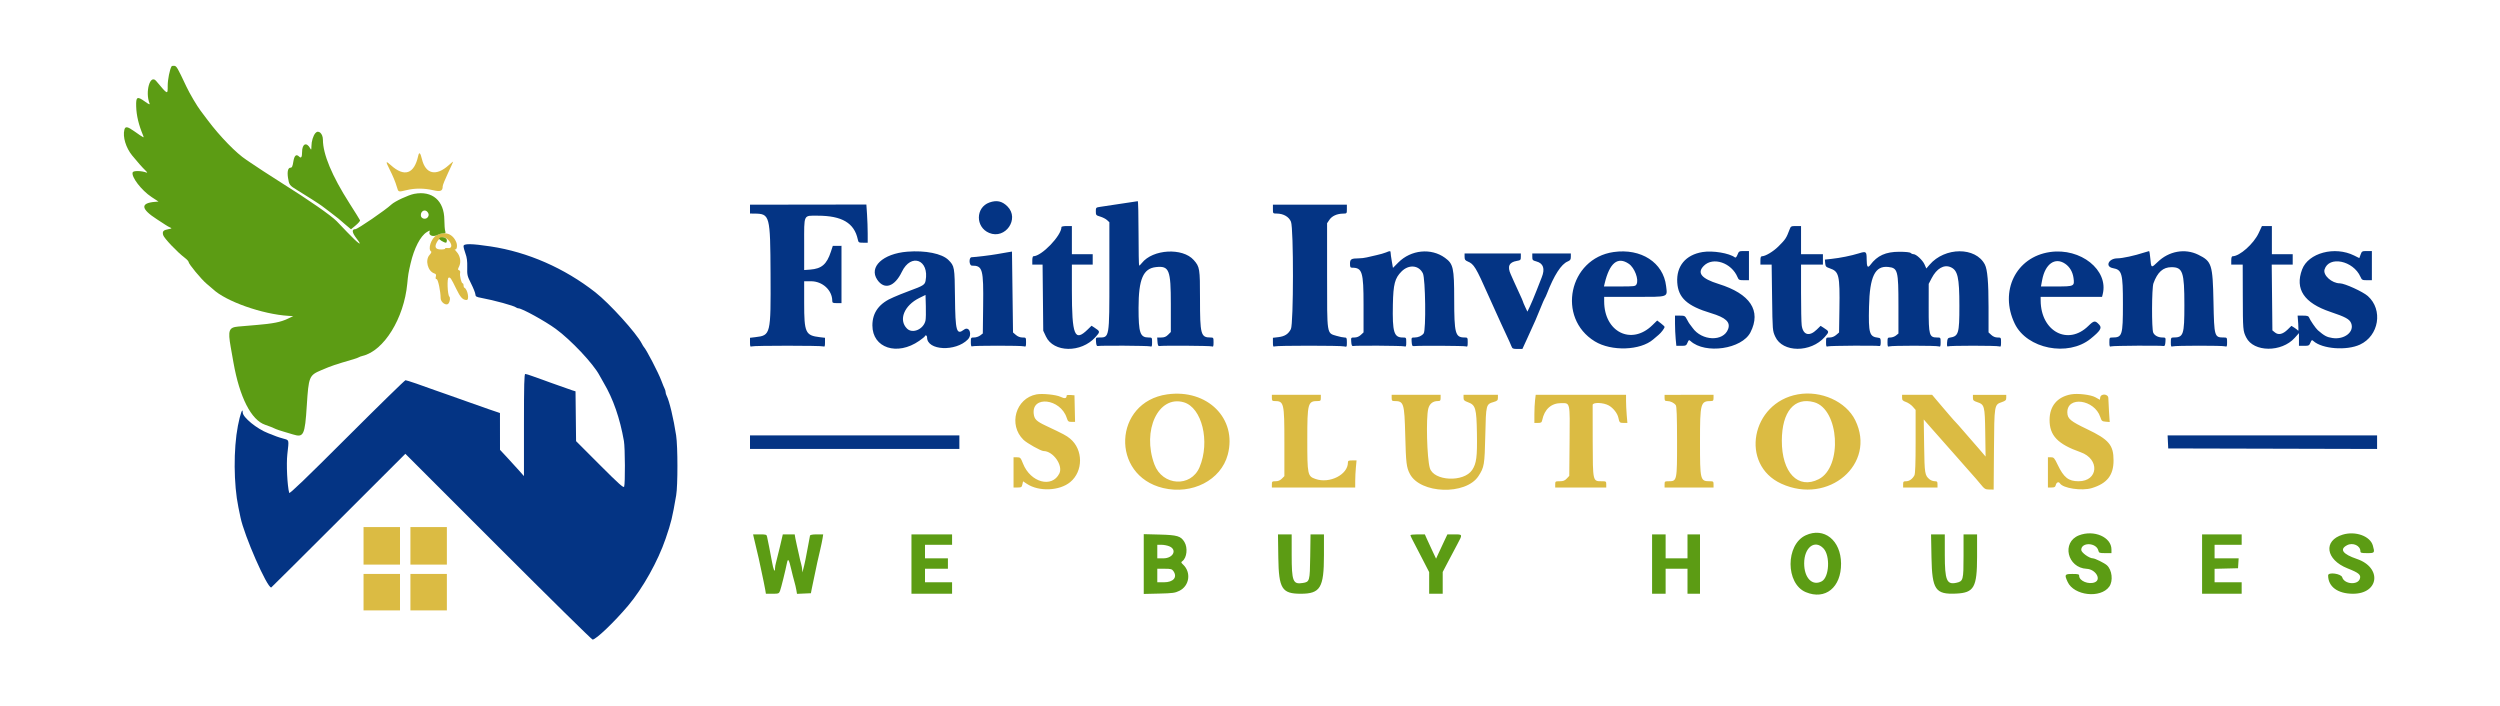 <svg id="svg" version="1.1" xmlns="http://www.w3.org/2000/svg" xmlns:xlink="http://www.w3.org/1999/xlink" width="400" height="112.914" viewBox="0, 0, 400,112.914"><g id="svgg"><path id="path0" d="M158.303 32.400 C 156.076 33.196,156.053 36.343,158.268 37.268 C 160.866 38.354,163.173 35.006,161.193 33.026 C 160.340 32.173,159.469 31.984,158.303 32.400 M181.500 32.272 C 181.271 32.305,180.577 32.409,179.959 32.503 C 178.073 32.790,176.785 32.984,176.042 33.093 C 175.352 33.193,175.333 33.213,175.333 33.822 C 175.333 34.414,175.371 34.458,176.042 34.656 C 176.431 34.771,176.919 35.021,177.125 35.212 L 177.500 35.558 177.500 44.188 C 177.500 54.180,177.531 54.000,175.816 54.000 C 175.329 54.000,175.316 54.021,175.365 54.708 C 175.403 55.223,175.483 55.402,175.658 55.364 C 176.121 55.263,183.662 55.309,183.996 55.416 C 184.301 55.512,184.333 55.449,184.333 54.761 C 184.333 54.012,184.325 54.000,183.787 54.000 C 182.410 54.000,182.168 53.289,182.169 49.250 C 182.171 44.666,182.908 42.949,184.967 42.734 C 187.075 42.513,187.333 43.162,187.333 48.669 L 187.333 53.121 186.894 53.561 C 186.569 53.886,186.285 54.000,185.801 54.000 L 185.148 54.000 185.199 54.708 C 185.235 55.204,185.319 55.402,185.479 55.368 C 185.962 55.266,193.598 55.315,193.875 55.423 C 194.127 55.520,194.167 55.431,194.167 54.768 C 194.167 54.029,194.148 54.000,193.675 54.000 C 192.127 54.000,192.000 53.528,192.000 47.780 C 192.000 42.961,191.958 42.699,191.002 41.611 C 189.228 39.591,184.443 39.863,182.697 42.083 C 182.516 42.312,182.323 42.500,182.268 42.500 C 182.212 42.500,182.167 40.175,182.167 37.333 C 182.167 34.492,182.110 32.177,182.042 32.189 C 181.973 32.202,181.729 32.239,181.500 32.272 M120.000 33.458 L 120.000 34.167 120.708 34.175 C 123.183 34.203,123.242 34.423,123.288 43.833 C 123.335 53.573,123.315 53.654,120.849 53.946 L 120.000 54.046 120.000 54.791 C 120.000 55.430,120.041 55.520,120.290 55.424 C 120.667 55.280,131.335 55.281,131.712 55.425 C 131.958 55.520,132.000 55.428,132.000 54.791 L 132.000 54.046 131.167 53.948 C 128.867 53.675,128.667 53.240,128.667 48.497 L 128.667 45.000 129.758 45.000 C 131.599 45.000,133.146 46.420,133.163 48.125 C 133.166 48.457,133.252 48.500,133.902 48.500 L 134.638 48.500 134.638 43.917 L 134.638 39.333 133.944 39.335 L 133.250 39.336 132.937 40.289 C 132.278 42.293,131.460 42.996,129.625 43.135 L 128.667 43.207 128.667 39.080 C 128.667 34.172,128.506 34.510,130.833 34.511 C 134.708 34.513,136.678 35.674,137.243 38.292 C 137.353 38.803,137.400 38.833,138.097 38.833 L 138.833 38.833 138.832 37.375 C 138.832 36.573,138.784 35.198,138.726 34.320 L 138.620 32.724 129.310 32.737 L 120.000 32.750 120.000 33.458 M203.667 33.458 C 203.667 34.165,203.668 34.167,204.292 34.170 C 205.352 34.177,206.241 34.692,206.557 35.484 C 206.988 36.559,206.974 51.807,206.541 52.655 C 206.136 53.451,205.558 53.822,204.539 53.943 L 203.667 54.046 203.667 54.791 C 203.667 55.432,203.707 55.520,203.958 55.423 C 204.338 55.277,214.469 55.277,215.053 55.424 C 215.490 55.534,215.500 55.518,215.500 54.768 C 215.500 54.076,215.462 54.000,215.114 54.000 C 214.901 54.000,214.335 53.884,213.856 53.741 C 212.262 53.268,212.335 53.727,212.334 44.066 L 212.333 35.716 212.708 35.163 C 213.120 34.557,213.908 34.199,214.875 34.179 C 215.497 34.167,215.500 34.163,215.500 33.458 L 215.500 32.750 209.583 32.750 L 203.667 32.750 203.667 33.458 M169.833 36.328 C 169.833 37.703,166.659 41.000,165.335 41.000 C 165.242 41.000,165.167 41.300,165.167 41.667 L 165.167 42.333 165.989 42.333 L 166.812 42.333 166.866 47.625 L 166.919 52.917 167.354 53.845 C 168.564 56.429,172.982 56.488,175.262 53.951 C 176.053 53.072,176.049 53.033,175.116 52.422 L 174.649 52.117 174.029 52.721 C 171.937 54.764,171.503 53.690,171.501 46.458 L 171.500 42.333 173.167 42.333 L 174.833 42.333 174.833 41.500 L 174.833 40.667 173.167 40.667 L 171.500 40.667 171.500 38.417 L 171.500 36.167 170.667 36.167 C 170.208 36.167,169.833 36.239,169.833 36.328 M286.337 36.708 C 285.813 38.101,285.689 38.289,284.550 39.425 C 283.727 40.245,282.466 41.000,281.918 41.000 C 281.736 41.000,281.667 41.183,281.667 41.667 L 281.667 42.333 282.565 42.333 L 283.463 42.333 283.535 47.625 C 283.607 52.903,283.609 52.919,284.043 53.871 C 285.213 56.438,289.728 56.458,291.973 53.907 C 292.710 53.071,292.705 53.037,291.773 52.440 L 291.297 52.135 290.686 52.731 C 289.490 53.899,288.486 53.617,288.272 52.052 C 288.214 51.631,288.167 49.272,288.167 46.810 L 288.167 42.333 289.917 42.333 L 291.667 42.333 291.667 41.500 L 291.667 40.667 289.917 40.667 L 288.167 40.667 288.167 38.417 L 288.167 36.167 287.354 36.167 C 286.589 36.167,286.528 36.199,286.337 36.708 M361.384 37.299 C 360.587 39.010,358.346 41.000,357.217 41.000 C 357.075 41.000,357.000 41.230,357.000 41.667 L 357.000 42.333 357.917 42.333 L 358.833 42.333 358.847 47.292 C 358.862 52.830,358.871 52.939,359.397 53.995 C 360.580 56.371,365.056 56.403,367.161 54.051 L 367.833 53.299 367.833 54.316 L 367.833 55.333 368.646 55.333 C 369.395 55.333,369.476 55.293,369.669 54.828 C 369.856 54.376,369.907 54.348,370.147 54.566 C 371.548 55.833,375.435 56.134,377.583 55.142 C 380.632 53.734,381.316 49.569,378.859 47.374 C 378.072 46.671,375.137 45.333,374.382 45.333 C 373.093 45.333,371.649 44.032,371.927 43.121 C 372.608 40.883,376.519 41.681,377.676 44.294 C 377.897 44.793,377.974 44.833,378.707 44.833 L 379.500 44.833 379.500 42.500 L 379.500 40.167 378.700 40.167 C 377.942 40.167,377.890 40.196,377.696 40.732 L 377.492 41.297 376.669 40.887 C 373.555 39.335,369.327 40.465,368.336 43.114 C 367.159 46.259,368.645 48.482,372.873 49.903 C 375.263 50.706,375.915 51.060,376.178 51.695 C 376.750 53.075,375.128 54.374,373.196 54.084 C 372.293 53.949,371.885 53.731,370.850 52.833 C 370.514 52.541,369.604 51.215,369.450 50.792 C 369.368 50.565,369.151 50.500,368.481 50.500 L 367.619 50.500 367.716 51.785 C 367.769 52.492,367.761 52.996,367.698 52.906 C 367.635 52.816,367.369 52.606,367.107 52.439 L 366.630 52.135 366.020 52.731 C 365.244 53.488,364.552 53.647,363.994 53.195 L 363.583 52.863 363.529 47.598 L 363.475 42.333 365.154 42.333 L 366.833 42.333 366.833 41.500 L 366.833 40.667 365.167 40.667 L 363.500 40.667 363.500 38.417 L 363.500 36.167 362.706 36.167 L 361.912 36.167 361.384 37.299 M74.167 39.380 C 74.167 39.584,74.307 40.125,74.479 40.583 C 74.703 41.183,74.781 41.790,74.758 42.750 C 74.727 44.001,74.766 44.163,75.381 45.383 C 75.741 46.099,76.047 46.866,76.060 47.089 C 76.080 47.443,76.198 47.514,77.000 47.662 C 79.042 48.038,82.272 48.925,82.575 49.193 C 82.662 49.270,82.833 49.333,82.955 49.333 C 83.509 49.333,87.214 51.373,88.912 52.613 C 91.362 54.401,94.957 58.223,95.923 60.067 C 96.072 60.351,96.372 60.883,96.590 61.250 C 98.105 63.802,99.193 66.933,99.828 70.569 C 100.018 71.658,100.044 77.412,99.861 77.874 C 99.769 78.107,98.985 77.403,95.959 74.374 L 92.172 70.583 92.128 66.597 L 92.083 62.611 91.583 62.460 C 91.308 62.377,90.933 62.244,90.750 62.165 C 90.567 62.086,89.929 61.862,89.333 61.667 C 88.737 61.471,88.100 61.245,87.917 61.164 C 87.733 61.083,87.246 60.904,86.833 60.767 C 86.421 60.630,85.672 60.363,85.169 60.175 C 84.666 59.987,84.160 59.833,84.044 59.833 C 83.877 59.833,83.833 61.530,83.833 68.006 L 83.833 76.178 83.057 75.297 C 82.630 74.813,81.767 73.866,81.140 73.194 L 80.000 71.971 79.997 69.027 L 79.993 66.083 78.205 65.476 C 77.221 65.142,75.667 64.593,74.750 64.256 C 73.833 63.920,72.446 63.427,71.667 63.162 C 70.887 62.897,69.950 62.568,69.583 62.432 C 67.686 61.724,65.066 60.833,64.883 60.833 C 64.769 60.833,60.552 64.953,55.512 69.988 C 48.957 76.537,46.327 79.063,46.272 78.863 C 45.965 77.726,45.796 74.246,45.974 72.687 C 46.246 70.290,46.281 70.438,45.375 70.189 C 44.940 70.070,44.433 69.911,44.250 69.836 C 44.067 69.761,43.467 69.527,42.917 69.317 C 41.108 68.627,38.833 66.771,38.833 65.985 C 38.833 65.115,38.430 66.242,38.062 68.138 C 37.344 71.843,37.380 77.504,38.144 81.167 C 38.230 81.579,38.380 82.307,38.478 82.785 C 39.073 85.693,42.713 94.000,43.394 94.000 C 43.421 94.000,48.262 89.187,54.151 83.304 L 64.858 72.608 79.721 87.471 C 87.896 95.645,94.688 102.333,94.815 102.333 C 95.352 102.333,98.265 99.552,100.500 96.905 C 102.841 94.133,105.277 89.781,106.503 86.178 C 107.407 83.522,107.563 82.878,108.188 79.250 C 108.458 77.679,108.454 71.461,108.182 69.667 C 107.774 66.982,107.084 64.103,106.654 63.294 C 106.569 63.135,106.500 62.890,106.500 62.750 C 106.500 62.610,106.431 62.365,106.347 62.206 C 106.262 62.047,106.025 61.467,105.820 60.917 C 105.336 59.617,103.382 55.861,103.004 55.500 C 102.955 55.454,102.817 55.223,102.695 54.986 C 101.826 53.295,97.522 48.544,95.250 46.766 C 90.296 42.890,84.448 40.329,78.500 39.429 C 75.432 38.966,74.167 38.951,74.167 39.380 M145.167 40.269 C 141.258 40.583,138.971 42.727,140.368 44.766 C 141.504 46.425,143.141 45.891,144.301 43.483 C 145.770 40.434,148.725 41.556,148.093 44.922 C 147.973 45.562,147.699 45.735,145.583 46.507 C 145.033 46.707,144.358 46.968,144.083 47.086 C 143.808 47.205,143.315 47.412,142.988 47.547 C 140.700 48.488,139.583 49.971,139.583 52.067 C 139.583 55.687,143.557 56.992,147.083 54.530 C 147.542 54.210,147.942 53.885,147.972 53.808 C 148.079 53.537,148.333 53.669,148.333 53.994 C 148.333 56.085,152.901 56.310,154.851 54.315 C 155.625 53.523,155.076 52.113,154.240 52.745 C 153.035 53.656,152.854 53.008,152.797 47.583 C 152.746 42.708,152.722 42.570,151.750 41.598 C 150.725 40.573,148.063 40.036,145.167 40.269 M161.250 40.360 C 160.883 40.421,160.096 40.557,159.500 40.663 C 158.485 40.843,156.111 41.133,155.458 41.156 C 154.991 41.173,155.039 42.500,155.507 42.500 C 157.228 42.500,157.375 43.032,157.303 48.968 L 157.250 53.353 156.833 53.673 C 156.604 53.849,156.173 53.994,155.875 53.996 C 155.344 54.000,155.333 54.014,155.333 54.760 C 155.333 55.222,155.398 55.479,155.499 55.417 C 155.722 55.279,163.392 55.277,163.825 55.414 C 164.135 55.513,164.167 55.453,164.167 54.761 C 164.167 54.005,164.163 54.000,163.593 54.000 C 163.226 54.000,162.849 53.855,162.551 53.598 L 162.083 53.196 162.000 46.723 L 161.917 40.250 161.250 40.360 M221.750 40.392 C 221.475 40.508,220.800 40.702,220.250 40.822 C 219.700 40.942,218.987 41.106,218.667 41.186 C 218.346 41.266,217.783 41.333,217.417 41.335 C 216.202 41.341,216.000 41.462,216.000 42.186 C 216.000 42.727,216.056 42.833,216.342 42.833 C 217.960 42.833,218.167 43.505,218.167 48.750 L 218.167 53.183 217.726 53.591 C 217.437 53.859,217.089 54.000,216.716 54.000 C 216.150 54.000,216.148 54.003,216.199 54.708 C 216.236 55.227,216.315 55.402,216.494 55.363 C 216.955 55.262,224.329 55.310,224.665 55.416 C 224.967 55.512,225.000 55.448,225.000 54.761 C 225.000 54.009,224.994 54.000,224.441 54.000 C 223.027 54.000,222.771 53.148,222.860 48.725 C 222.926 45.454,223.174 44.508,224.245 43.436 C 225.413 42.268,227.020 42.413,227.664 43.745 C 228.073 44.590,228.178 52.838,227.786 53.348 C 227.480 53.746,226.916 54.000,226.335 54.000 C 225.825 54.000,225.815 54.015,225.865 54.708 C 225.909 55.305,225.969 55.410,226.250 55.377 C 227.053 55.281,234.278 55.321,234.542 55.423 C 234.794 55.520,234.833 55.431,234.833 54.768 C 234.833 54.013,234.824 54.000,234.292 53.996 C 232.847 53.986,232.676 53.342,232.671 47.881 C 232.666 42.839,232.528 42.220,231.193 41.250 C 228.973 39.639,225.752 39.963,223.728 42.001 L 222.873 42.862 222.686 41.792 C 222.584 41.204,222.500 40.598,222.500 40.445 C 222.500 40.117,222.413 40.110,221.750 40.392 M258.167 40.327 C 251.024 41.358,249.029 50.856,255.167 54.617 C 257.825 56.246,262.470 56.089,264.524 54.300 C 264.766 54.089,265.146 53.767,265.368 53.583 C 265.789 53.237,266.333 52.515,266.333 52.305 C 266.333 52.238,266.067 51.980,265.741 51.732 L 265.149 51.280 264.366 52.043 C 261.026 55.298,256.667 53.127,256.667 48.209 L 256.667 47.500 261.494 47.500 C 267.098 47.500,266.789 47.605,266.577 45.776 C 266.141 42.008,262.566 39.692,258.167 40.327 M272.417 40.326 C 269.702 40.765,268.194 42.581,268.361 45.206 C 268.517 47.657,269.947 48.956,273.750 50.100 C 276.124 50.815,276.901 51.534,276.501 52.646 C 275.762 54.699,272.289 54.575,270.800 52.443 C 270.598 52.153,270.391 51.879,270.340 51.833 C 270.289 51.788,270.099 51.469,269.919 51.125 C 269.610 50.536,269.545 50.500,268.795 50.500 L 268.000 50.500 268.001 51.792 C 268.002 52.502,268.050 53.590,268.109 54.208 L 268.215 55.333 269.004 55.333 C 269.725 55.333,269.811 55.290,270.002 54.828 C 270.191 54.371,270.238 54.347,270.487 54.571 C 272.852 56.712,278.712 55.853,280.077 53.167 C 281.831 49.716,280.051 47.015,274.981 45.433 C 272.211 44.569,271.477 43.664,272.620 42.521 C 274.100 41.041,277.053 42.046,278.010 44.357 C 278.189 44.789,278.283 44.833,279.020 44.833 L 279.833 44.833 279.833 42.500 L 279.833 40.167 279.031 40.167 C 278.270 40.167,278.217 40.196,278.002 40.746 C 277.858 41.111,277.708 41.275,277.595 41.190 C 276.685 40.501,274.050 40.061,272.417 40.326 M297.417 40.537 C 296.186 40.918,294.426 41.273,293.033 41.422 L 291.982 41.535 292.033 42.117 C 292.077 42.632,292.161 42.726,292.750 42.926 C 294.255 43.438,294.389 44.004,294.306 49.477 L 294.250 53.196 293.782 53.598 C 293.484 53.855,293.107 54.000,292.741 54.000 C 292.170 54.000,292.167 54.005,292.167 54.761 C 292.167 55.448,292.199 55.512,292.502 55.416 C 292.837 55.310,300.211 55.262,300.673 55.363 C 300.855 55.403,300.917 55.249,300.917 54.750 C 300.917 54.163,300.867 54.078,300.500 54.035 C 299.096 53.871,298.947 53.364,299.043 49.078 C 299.150 44.237,300.002 42.482,302.130 42.715 C 303.647 42.882,303.750 43.276,303.750 48.890 L 303.750 53.363 303.357 53.681 C 303.140 53.857,302.746 54.000,302.482 54.000 C 302.020 54.000,302.000 54.032,302.000 54.768 C 302.000 55.430,302.040 55.520,302.291 55.424 C 302.670 55.279,309.830 55.279,310.209 55.424 C 310.460 55.520,310.500 55.430,310.500 54.768 C 310.500 54.009,310.493 54.000,309.946 54.000 C 308.679 54.000,308.583 53.663,308.589 49.278 L 308.594 45.417 309.070 44.500 C 309.867 42.968,311.016 42.293,312.074 42.735 C 313.241 43.223,313.500 44.352,313.500 48.947 C 313.500 53.422,313.381 53.803,311.917 54.034 C 311.653 54.075,311.573 54.237,311.531 54.809 C 311.497 55.289,311.539 55.496,311.657 55.423 C 311.890 55.279,319.501 55.280,319.877 55.424 C 320.126 55.520,320.167 55.429,320.167 54.768 C 320.167 54.008,320.161 54.000,319.608 54.000 C 319.245 54.000,318.894 53.856,318.608 53.591 L 318.167 53.183 318.167 49.165 C 318.167 45.166,317.992 43.130,317.580 42.330 C 316.117 39.485,311.189 39.499,308.731 42.356 L 308.213 42.959 307.929 42.316 C 307.626 41.629,306.595 40.667,306.162 40.667 C 306.018 40.667,305.814 40.580,305.708 40.475 C 305.589 40.356,304.893 40.283,303.883 40.283 C 301.714 40.283,300.360 40.897,299.256 42.382 C 298.834 42.950,298.673 42.710,298.667 41.500 C 298.660 40.222,298.595 40.172,297.417 40.537 M328.000 40.327 C 322.549 41.114,319.853 46.598,322.363 51.793 C 324.309 55.821,330.885 57.127,334.495 54.202 C 336.040 52.951,336.343 52.471,335.899 51.980 C 335.226 51.237,335.050 51.255,334.127 52.158 C 330.882 55.336,326.553 53.045,326.506 48.125 L 326.500 47.500 331.413 47.500 L 336.327 47.500 336.435 47.070 C 337.403 43.213,332.907 39.619,328.000 40.327 M343.083 40.400 C 341.508 40.915,339.589 41.332,338.779 41.336 C 337.368 41.342,336.765 42.658,338.062 42.902 C 339.524 43.176,339.667 43.690,339.667 48.667 C 339.667 53.666,339.562 54.000,337.992 54.000 C 337.519 54.000,337.500 54.029,337.500 54.761 C 337.500 55.449,337.532 55.512,337.837 55.416 C 338.171 55.309,345.712 55.263,346.175 55.364 C 346.351 55.402,346.431 55.223,346.468 54.708 C 346.518 54.021,346.505 54.000,346.017 54.000 C 345.314 54.000,344.736 53.700,344.518 53.224 C 344.248 52.631,344.275 46.092,344.550 45.333 C 345.201 43.541,346.084 42.750,347.432 42.750 C 349.243 42.750,349.500 43.502,349.500 48.811 C 349.500 53.603,349.364 54.000,347.725 54.000 C 347.371 54.000,347.333 54.073,347.333 54.761 C 347.333 55.441,347.368 55.511,347.659 55.419 C 348.098 55.280,355.552 55.275,355.989 55.413 C 356.303 55.513,356.333 55.455,356.333 54.761 C 356.333 54.029,356.314 54.000,355.841 54.000 C 354.298 54.000,354.271 53.908,354.157 48.333 C 354.033 42.275,353.887 41.821,351.720 40.754 C 349.590 39.706,347.015 40.172,345.212 41.933 C 344.202 42.918,344.181 42.908,344.049 41.334 C 343.996 40.692,343.906 40.170,343.851 40.175 C 343.795 40.179,343.450 40.281,343.083 40.400 M234.333 41.088 C 234.333 41.528,234.424 41.664,234.829 41.832 C 235.832 42.247,236.132 42.740,238.169 47.333 C 238.515 48.112,239.023 49.237,239.298 49.833 C 239.573 50.429,239.964 51.292,240.167 51.750 C 240.371 52.208,240.787 53.108,241.092 53.750 C 241.397 54.392,241.724 55.123,241.819 55.375 C 241.974 55.787,242.072 55.833,242.788 55.833 L 243.583 55.833 244.368 54.125 C 245.586 51.473,245.930 50.686,246.500 49.250 C 246.791 48.517,247.085 47.842,247.153 47.750 C 247.222 47.658,247.379 47.321,247.504 47.000 C 248.659 44.021,249.791 42.265,250.833 41.833 C 251.243 41.664,251.333 41.529,251.333 41.088 L 251.333 40.550 248.250 40.550 L 245.167 40.550 245.167 41.102 C 245.167 41.605,245.226 41.670,245.834 41.833 C 246.938 42.131,247.229 42.996,246.684 44.360 C 246.598 44.574,246.221 45.538,245.845 46.500 C 245.469 47.462,244.987 48.613,244.772 49.056 L 244.383 49.861 244.025 49.099 C 243.828 48.680,243.667 48.294,243.667 48.242 C 243.667 48.189,243.413 47.607,243.102 46.948 C 242.792 46.289,242.408 45.450,242.249 45.083 C 242.090 44.717,241.852 44.181,241.720 43.893 C 241.143 42.639,241.450 41.956,242.682 41.747 C 243.284 41.646,243.333 41.596,243.333 41.094 L 243.333 40.550 238.833 40.550 L 234.333 40.550 234.333 41.088 M260.614 42.211 C 261.538 42.844,262.246 44.729,261.843 45.482 C 261.665 45.815,261.526 45.833,259.143 45.833 L 256.631 45.833 256.739 45.375 C 257.524 42.058,258.832 40.990,260.614 42.211 M330.425 42.200 C 331.156 42.695,331.635 43.512,331.764 44.485 C 331.939 45.804,331.880 45.833,329.006 45.833 L 326.552 45.833 326.748 44.792 C 327.233 42.215,328.809 41.104,330.425 42.200 M148.086 51.250 C 147.812 52.668,146.012 53.466,145.114 52.569 C 143.730 51.184,144.668 48.866,147.093 47.675 L 148.083 47.189 148.133 48.970 C 148.161 49.949,148.140 50.975,148.086 51.250 M120.000 70.750 L 120.000 71.833 136.750 71.833 L 153.500 71.833 153.500 70.750 L 153.500 69.667 136.750 69.667 L 120.000 69.667 120.000 70.750 M346.867 70.708 L 346.917 71.750 363.625 71.792 L 380.333 71.835 380.333 70.751 L 380.333 69.667 363.575 69.667 L 346.817 69.667 346.867 70.708 " stroke="none" fill="#043484" fill-rule="evenodd"></path><path id="path1" d="M66.906 24.958 C 66.269 27.857,64.695 28.380,62.521 26.416 C 61.712 25.685,61.673 25.788,62.292 27.015 C 62.897 28.216,63.262 29.095,63.513 29.958 C 63.745 30.754,63.713 30.744,65.083 30.413 C 66.389 30.098,67.874 30.103,69.275 30.428 C 70.498 30.712,70.833 30.576,70.833 29.794 C 70.833 29.623,71.208 28.689,71.667 27.718 C 72.125 26.746,72.500 25.916,72.500 25.873 C 72.500 25.830,72.192 26.073,71.815 26.414 C 69.778 28.254,68.089 27.874,67.507 25.445 C 67.259 24.410,67.061 24.251,66.906 24.958 M69.853 37.648 C 68.998 38.103,68.405 39.883,68.989 40.243 C 69.075 40.296,68.962 40.537,68.739 40.777 C 67.973 41.604,68.436 43.412,69.500 43.750 C 69.757 43.831,69.810 43.950,69.732 44.261 C 69.661 44.545,69.700 44.667,69.862 44.667 C 70.088 44.667,70.500 46.624,70.500 47.698 C 70.500 48.371,71.419 49.002,71.755 48.560 C 72.003 48.232,72.075 47.631,71.889 47.445 C 71.603 47.158,71.502 44.535,71.774 44.431 C 72.046 44.326,72.173 44.511,73.002 46.222 C 73.666 47.593,74.045 48.000,74.659 48.000 C 75.142 48.000,74.818 46.262,74.292 46.028 C 74.223 45.997,74.167 45.828,74.167 45.653 C 74.167 45.477,74.101 45.333,74.020 45.333 C 73.819 45.333,73.514 44.066,73.619 43.665 C 73.671 43.465,73.606 43.300,73.454 43.241 C 73.231 43.156,73.231 43.089,73.455 42.640 C 73.812 41.925,73.641 40.919,73.055 40.289 C 72.796 40.010,72.675 39.834,72.787 39.898 C 73.068 40.058,73.226 39.344,73.026 38.817 C 72.492 37.413,71.192 36.934,69.853 37.648 M71.689 38.356 C 72.378 39.045,72.385 39.772,71.701 39.693 C 71.382 39.655,71.162 39.691,71.211 39.771 C 71.261 39.851,70.968 39.917,70.560 39.917 C 69.627 39.917,69.443 39.484,69.997 38.588 C 70.431 37.885,71.124 37.790,71.689 38.356 M165.833 63.102 C 162.504 63.729,161.293 67.975,163.759 70.371 C 164.320 70.915,166.554 72.167,166.966 72.167 C 168.499 72.167,170.125 74.463,169.500 75.746 C 168.334 78.134,164.880 77.203,163.683 74.178 C 163.305 73.222,163.253 73.167,162.725 73.167 L 162.167 73.167 162.167 75.583 L 162.167 78.000 162.820 78.000 C 163.409 78.000,163.484 77.951,163.582 77.506 L 163.691 77.011 164.306 77.418 C 166.224 78.688,169.514 78.554,171.234 77.136 C 173.340 75.401,173.327 71.922,171.210 70.177 C 170.614 69.686,170.214 69.473,167.325 68.110 C 165.836 67.408,165.498 67.076,165.396 66.221 C 165.042 63.240,169.657 63.774,170.666 66.831 C 170.866 67.436,170.941 67.500,171.448 67.500 L 172.010 67.500 171.963 65.375 L 171.917 63.250 171.292 63.198 C 170.948 63.170,170.666 63.207,170.664 63.282 C 170.655 63.763,170.375 63.823,169.688 63.491 C 168.981 63.150,166.767 62.926,165.833 63.102 M186.750 63.098 C 178.159 64.316,177.645 76.068,186.095 78.085 C 190.744 79.196,195.353 76.819,196.440 72.750 C 197.982 66.979,193.172 62.188,186.750 63.098 M287.667 63.097 C 280.173 64.431,278.336 74.342,285.017 77.393 C 292.569 80.842,300.277 74.219,296.839 67.236 C 295.363 64.238,291.372 62.437,287.667 63.097 M331.333 63.103 C 329.164 63.516,327.947 64.963,327.931 67.149 C 327.913 69.685,329.222 71.058,332.896 72.354 C 335.996 73.448,335.746 77.000,332.568 77.000 C 330.960 77.000,330.204 76.405,329.234 74.375 C 328.709 73.276,328.612 73.167,328.162 73.167 L 327.667 73.167 327.667 75.583 L 327.667 78.000 328.247 78.000 C 328.727 78.000,328.845 77.928,328.932 77.583 C 329.036 77.165,329.393 77.025,329.581 77.329 C 330.075 78.129,333.089 78.581,334.691 78.095 C 337.135 77.353,338.167 76.038,338.167 73.667 C 338.167 71.205,337.432 70.336,333.938 68.667 C 331.273 67.393,330.799 66.997,330.774 66.019 C 330.703 63.312,335.108 63.898,336.045 66.720 C 336.257 67.359,336.329 67.421,336.914 67.470 L 337.552 67.523 337.443 65.887 C 337.384 64.986,337.335 64.002,337.334 63.698 C 337.333 63.002,336.131 62.919,336.032 63.608 L 335.981 63.966 335.253 63.559 C 334.522 63.150,332.389 62.902,331.333 63.103 M203.500 63.667 C 203.500 64.086,203.566 64.167,203.909 64.167 C 205.439 64.167,205.500 64.421,205.500 70.765 L 205.500 76.182 205.091 76.591 C 204.810 76.871,204.496 77.000,204.091 77.000 C 203.545 77.000,203.500 77.038,203.500 77.500 L 203.500 78.000 210.167 78.000 L 216.833 78.000 216.835 76.958 C 216.835 76.385,216.884 75.410,216.942 74.792 L 217.048 73.667 216.357 73.667 C 215.773 73.667,215.667 73.719,215.667 74.007 C 215.667 75.940,212.744 77.423,210.483 76.636 C 209.215 76.195,209.167 75.964,209.167 70.350 C 209.167 64.489,209.254 64.167,210.841 64.167 C 211.277 64.167,211.333 64.109,211.333 63.667 L 211.333 63.167 207.417 63.167 L 203.500 63.167 203.500 63.667 M222.667 63.667 C 222.667 64.091,222.731 64.167,223.092 64.167 C 224.611 64.167,224.705 64.463,224.839 69.667 C 224.953 74.103,225.032 74.771,225.574 75.816 C 227.239 79.029,234.532 79.270,236.550 76.179 C 237.478 74.758,237.539 74.393,237.648 69.642 C 237.762 64.660,237.756 64.686,239.027 64.306 C 239.574 64.142,239.667 64.045,239.667 63.640 L 239.667 63.167 236.917 63.167 L 234.167 63.167 234.167 63.632 C 234.167 64.027,234.272 64.136,234.865 64.352 C 236.094 64.800,236.240 65.304,236.308 69.333 C 236.372 73.083,236.233 74.156,235.550 75.188 C 234.214 77.206,229.389 76.987,228.772 74.880 C 228.313 73.314,228.144 66.900,228.522 65.400 C 228.724 64.595,229.264 64.167,230.075 64.167 C 230.436 64.167,230.500 64.091,230.500 63.667 L 230.500 63.167 226.583 63.167 L 222.667 63.167 222.667 63.667 M245.608 64.042 C 245.550 64.523,245.502 65.535,245.501 66.292 L 245.500 67.667 246.080 67.667 C 246.579 67.667,246.674 67.602,246.756 67.208 C 247.116 65.473,248.204 64.500,249.783 64.500 C 251.250 64.500,251.192 64.235,251.133 70.658 L 251.083 76.140 250.679 76.570 C 250.366 76.904,250.114 77.000,249.554 77.000 C 248.864 77.000,248.833 77.022,248.833 77.500 L 248.833 78.000 252.917 78.000 L 257.000 78.000 257.000 77.500 C 257.000 77.022,256.969 77.000,256.279 77.000 C 254.833 77.000,254.852 77.084,254.833 70.665 C 254.824 67.595,254.821 64.952,254.825 64.792 C 254.838 64.333,256.548 64.391,257.412 64.880 C 258.120 65.282,258.785 66.129,258.935 66.823 C 259.108 67.622,259.153 67.667,259.769 67.667 L 260.382 67.667 260.274 66.392 C 260.215 65.690,260.167 64.678,260.167 64.142 L 260.167 63.167 252.940 63.167 L 245.713 63.167 245.608 64.042 M266.333 63.670 C 266.333 64.092,266.398 64.167,266.761 64.167 C 267.258 64.167,267.830 64.441,268.120 64.819 C 268.270 65.014,268.324 66.527,268.328 70.603 C 268.334 76.942,268.322 77.000,266.988 77.000 C 266.372 77.000,266.333 77.029,266.333 77.500 L 266.333 78.000 270.250 78.000 L 274.167 78.000 274.167 77.500 C 274.167 77.042,274.119 77.000,273.597 77.000 C 272.029 77.000,272.000 76.885,272.000 70.667 C 272.000 64.481,272.085 64.167,273.761 64.167 C 274.100 64.167,274.167 64.085,274.167 63.670 L 274.167 63.173 270.250 63.173 L 266.333 63.174 266.333 63.670 M304.333 63.633 C 304.333 64.022,304.437 64.136,304.958 64.319 C 305.302 64.440,305.789 64.774,306.041 65.061 L 306.499 65.583 306.500 70.636 C 306.500 74.141,306.441 75.800,306.307 76.053 C 305.998 76.635,305.486 77.000,304.974 77.000 C 304.558 77.000,304.500 77.062,304.500 77.500 L 304.500 78.000 307.250 78.000 L 310.000 78.000 310.000 77.500 C 310.000 77.067,309.939 76.999,309.542 76.994 C 309.290 76.991,308.926 76.857,308.733 76.696 C 307.969 76.058,307.927 75.797,307.862 71.350 L 307.799 67.117 309.023 68.517 C 309.696 69.287,310.288 69.954,310.337 70.000 C 310.387 70.046,310.982 70.721,311.660 71.500 C 312.337 72.279,312.935 72.954,312.988 73.000 C 313.040 73.046,313.533 73.607,314.083 74.246 C 314.633 74.886,315.308 75.650,315.583 75.945 C 315.858 76.240,316.421 76.895,316.833 77.399 C 317.522 78.243,317.640 78.318,318.284 78.325 L 318.985 78.333 319.034 71.958 C 319.090 64.718,319.083 64.758,320.293 64.338 C 320.894 64.130,321.000 64.025,321.000 63.634 L 321.000 63.175 318.333 63.176 L 315.667 63.177 315.667 63.645 C 315.667 64.043,315.766 64.146,316.331 64.333 C 317.526 64.727,317.576 64.916,317.639 69.234 L 317.695 73.051 316.641 71.817 C 316.062 71.139,315.546 70.546,315.494 70.500 C 315.443 70.454,314.888 69.817,314.262 69.083 C 313.636 68.350,313.039 67.675,312.937 67.583 C 312.834 67.492,312.399 67.004,311.969 66.500 C 311.540 65.996,311.015 65.382,310.803 65.136 C 310.590 64.890,310.129 64.347,309.777 63.928 L 309.138 63.167 306.736 63.167 L 304.333 63.167 304.333 63.633 M189.397 64.364 C 192.318 65.205,193.650 70.660,191.932 74.744 C 190.549 78.031,185.984 77.754,184.704 74.305 C 182.681 68.852,185.349 63.198,189.397 64.364 M290.250 64.352 C 294.282 65.458,294.845 74.705,291.000 76.667 C 287.697 78.352,285.076 75.616,285.093 70.500 C 285.109 65.859,287.099 63.486,290.250 64.352 M58.167 87.333 L 58.167 90.333 61.083 90.333 L 64.000 90.333 64.000 87.333 L 64.000 84.333 61.083 84.333 L 58.167 84.333 58.167 87.333 M65.667 87.333 L 65.667 90.333 68.583 90.333 L 71.500 90.333 71.500 87.333 L 71.500 84.333 68.583 84.333 L 65.667 84.333 65.667 87.333 M58.167 94.750 L 58.167 97.667 61.083 97.667 L 64.000 97.667 64.000 94.750 L 64.000 91.833 61.083 91.833 L 58.167 91.833 58.167 94.750 M65.667 94.750 L 65.667 97.667 68.583 97.667 L 71.500 97.667 71.500 94.750 L 71.500 91.833 68.583 91.833 L 65.667 91.833 65.667 94.750 " stroke="none" fill="#dbbb43" fill-rule="evenodd"></path><path id="path2" d="M27.450 10.615 C 27.162 11.090,26.833 12.735,26.833 13.697 C 26.833 15.192,26.881 15.211,24.977 12.948 C 24.024 11.815,23.190 14.684,23.927 16.559 C 24.015 16.783,23.814 16.699,23.195 16.254 C 21.943 15.355,21.741 15.466,21.788 17.025 C 21.833 18.512,22.189 19.991,22.923 21.736 C 23.082 22.116,23.023 22.086,21.562 21.055 C 20.383 20.222,20.049 20.163,19.898 20.765 C 19.613 21.900,20.142 23.644,21.144 24.875 C 21.981 25.903,22.781 26.807,23.235 27.238 C 23.555 27.541,23.634 27.683,23.444 27.613 C 22.615 27.306,21.341 27.285,21.230 27.576 C 20.960 28.278,22.640 30.468,24.265 31.533 L 25.359 32.250 24.805 32.295 C 22.418 32.489,22.522 33.427,25.115 35.090 C 25.648 35.432,26.271 35.838,26.500 35.992 C 26.729 36.146,27.067 36.335,27.250 36.412 C 27.532 36.530,27.487 36.569,26.950 36.667 C 26.127 36.818,25.954 37.009,26.102 37.601 C 26.223 38.089,28.343 40.326,29.542 41.231 C 29.885 41.491,30.167 41.791,30.167 41.898 C 30.167 42.225,32.221 44.709,33.077 45.417 C 33.520 45.783,33.965 46.162,34.066 46.258 C 36.126 48.216,41.979 50.286,46.167 50.538 L 46.917 50.583 46.000 51.015 C 44.881 51.541,43.720 51.771,41.000 52.001 C 39.854 52.098,38.550 52.210,38.102 52.250 C 36.618 52.383,36.443 52.863,36.913 55.523 C 37.048 56.290,37.245 57.404,37.351 58.000 C 38.337 63.571,40.195 67.217,42.431 67.969 C 43.082 68.188,43.693 68.431,44.167 68.659 C 44.304 68.725,44.867 68.912,45.417 69.074 C 45.967 69.236,46.634 69.435,46.900 69.517 C 48.585 70.038,48.785 69.618,49.085 64.917 C 49.385 60.237,49.460 60.053,51.417 59.223 C 53.110 58.504,53.489 58.375,56.583 57.469 C 56.950 57.361,57.325 57.222,57.417 57.160 C 57.508 57.097,57.778 57.000,58.015 56.943 C 61.425 56.131,64.636 50.941,65.163 45.390 C 65.300 43.944,65.344 43.677,65.691 42.167 C 66.251 39.732,67.261 37.772,68.278 37.144 C 68.805 36.819,68.806 36.819,68.718 37.154 C 68.580 37.685,69.305 37.943,69.969 37.600 C 70.252 37.453,70.680 37.333,70.920 37.333 C 71.298 37.333,71.339 37.283,71.232 36.958 C 71.163 36.752,71.102 35.946,71.095 35.167 C 71.069 32.108,69.171 30.470,66.285 31.015 C 65.353 31.190,63.168 32.209,62.625 32.720 C 61.679 33.611,57.217 36.667,56.862 36.667 C 56.233 36.667,56.309 37.205,57.079 38.196 C 58.163 39.591,57.327 39.011,55.519 37.113 C 54.821 36.380,54.079 35.606,53.871 35.394 C 52.967 34.471,49.443 32.019,45.167 29.336 C 43.612 28.361,40.350 26.237,40.079 26.024 C 39.985 25.950,39.685 25.746,39.412 25.570 C 37.844 24.558,35.193 21.839,33.250 19.252 C 32.700 18.520,32.192 17.845,32.122 17.752 C 31.502 16.935,30.357 14.992,29.812 13.833 C 28.378 10.788,28.260 10.585,27.891 10.532 C 27.693 10.504,27.495 10.541,27.450 10.615 M50.466 21.292 C 50.106 21.708,49.834 22.606,49.828 23.400 C 49.824 23.988,49.798 24.037,49.641 23.750 C 49.050 22.669,48.333 22.986,48.333 24.328 C 48.333 25.131,48.185 25.375,47.880 25.071 C 47.402 24.592,47.094 24.853,46.931 25.876 C 46.811 26.635,46.716 26.833,46.476 26.833 C 46.080 26.833,45.930 27.453,46.081 28.460 C 46.246 29.561,46.343 29.691,47.531 30.408 C 48.839 31.197,51.162 32.684,51.499 32.946 C 51.637 33.054,52.275 33.537,52.917 34.018 C 53.558 34.500,54.121 34.937,54.167 34.989 C 54.212 35.041,54.680 35.444,55.206 35.886 L 56.161 36.688 56.917 36.056 C 57.333 35.708,57.643 35.345,57.606 35.250 C 57.569 35.154,56.792 33.904,55.879 32.472 C 53.114 28.137,51.668 24.666,51.667 22.367 C 51.666 21.361,50.956 20.725,50.466 21.292 M68.464 34.004 C 68.617 34.250,68.626 34.430,68.498 34.671 C 68.205 35.218,67.333 35.040,67.333 34.432 C 67.333 33.690,68.089 33.403,68.464 34.004 M70.258 38.154 C 70.170 38.296,71.040 38.833,71.359 38.833 C 71.437 38.833,71.500 38.646,71.500 38.417 C 71.500 37.985,70.494 37.772,70.258 38.154 M288.917 85.647 C 285.673 87.146,285.682 93.388,288.930 94.745 C 292.053 96.050,294.597 93.985,294.570 90.167 C 294.543 86.448,291.848 84.293,288.917 85.647 M332.632 85.656 C 329.811 86.758,330.763 90.864,333.873 91.010 C 335.285 91.076,336.270 92.709,335.173 93.164 C 334.190 93.571,332.667 92.947,332.667 92.138 C 332.667 91.874,332.521 91.833,331.583 91.833 C 330.345 91.833,330.286 91.930,330.816 93.096 C 331.820 95.308,336.104 95.794,337.486 93.853 C 338.131 92.947,337.931 91.185,337.099 90.437 C 336.699 90.078,335.194 89.337,334.859 89.335 C 334.278 89.331,333.000 88.404,333.000 87.986 C 333.000 86.712,335.412 86.796,335.734 88.081 C 335.832 88.470,335.911 88.500,336.837 88.500 L 337.833 88.500 337.833 87.911 C 337.833 85.934,335.029 84.719,332.632 85.656 M374.833 85.543 C 371.671 86.497,372.103 89.552,375.595 90.934 C 377.440 91.664,377.799 91.973,377.569 92.630 C 377.207 93.662,375.082 93.466,374.757 92.371 C 374.580 91.775,372.500 91.491,372.500 92.063 C 372.500 93.868,374.034 95.000,376.479 95.000 C 380.670 95.000,381.141 90.803,377.105 89.433 C 374.822 88.657,374.273 87.885,375.540 87.229 C 376.463 86.752,377.667 87.304,377.667 88.204 C 377.667 88.457,377.823 88.500,378.750 88.500 C 379.956 88.500,379.983 88.464,379.660 87.299 C 379.238 85.779,376.887 84.924,374.833 85.543 M120.596 85.958 C 120.652 86.210,120.799 86.829,120.921 87.333 C 121.321 88.982,121.490 89.730,121.767 91.083 C 121.917 91.817,122.108 92.717,122.190 93.083 C 122.273 93.450,122.386 94.031,122.442 94.375 L 122.544 95.000 123.585 95.000 C 124.567 95.000,124.636 94.974,124.804 94.542 C 124.972 94.109,125.682 91.244,125.923 90.025 C 126.073 89.270,126.237 89.515,126.577 91.000 C 126.734 91.688,126.962 92.587,127.084 93.000 C 127.206 93.412,127.353 94.035,127.412 94.382 L 127.518 95.015 128.632 94.966 L 129.745 94.917 129.855 94.333 C 129.915 94.013,130.048 93.375,130.150 92.917 C 130.252 92.458,130.410 91.708,130.501 91.250 C 130.675 90.371,130.800 89.810,131.243 87.917 C 131.393 87.275,131.560 86.469,131.613 86.125 L 131.711 85.500 130.683 85.500 C 130.004 85.500,129.636 85.571,129.598 85.708 C 129.565 85.823,129.450 86.442,129.342 87.083 C 129.086 88.594,128.661 90.637,128.492 91.167 L 128.360 91.583 128.346 91.150 C 128.339 90.911,128.266 90.499,128.185 90.233 C 128.103 89.967,127.944 89.300,127.832 88.750 C 127.720 88.200,127.568 87.525,127.495 87.250 C 127.421 86.975,127.314 86.469,127.256 86.125 L 127.152 85.500 126.201 85.500 L 125.250 85.500 124.773 87.542 C 124.511 88.665,124.230 89.801,124.148 90.067 C 124.067 90.332,124.000 90.741,124.000 90.975 C 124.000 91.729,123.727 91.123,123.523 89.917 C 123.415 89.275,123.208 88.188,123.063 87.500 C 122.919 86.813,122.769 86.081,122.730 85.875 C 122.666 85.532,122.569 85.500,121.577 85.500 L 120.494 85.500 120.596 85.958 M145.833 90.250 L 145.833 95.000 149.083 95.000 L 152.333 95.000 152.333 94.083 L 152.333 93.167 150.167 93.167 L 148.000 93.167 148.000 92.083 L 148.000 91.000 149.833 91.000 L 151.667 91.000 151.667 90.167 L 151.667 89.333 149.833 89.333 L 148.000 89.333 148.000 88.250 L 148.000 87.167 150.167 87.167 L 152.333 87.167 152.333 86.333 L 152.333 85.500 149.083 85.500 L 145.833 85.500 145.833 90.250 M183.000 90.247 L 183.000 95.031 185.458 94.974 C 187.616 94.924,188.012 94.870,188.693 94.534 C 190.318 93.734,190.624 91.577,189.290 90.326 C 188.956 90.014,188.945 89.956,189.181 89.780 C 189.901 89.245,190.071 87.642,189.507 86.716 C 188.928 85.768,188.380 85.604,185.542 85.530 L 183.000 85.464 183.000 90.247 M204.530 89.221 C 204.601 94.185,205.107 95.000,208.116 95.000 C 211.248 95.000,211.831 94.040,211.832 88.875 L 211.833 85.500 210.759 85.500 L 209.685 85.500 209.634 89.054 C 209.578 93.008,209.552 93.098,208.435 93.279 C 206.872 93.533,206.672 93.023,206.669 88.792 L 206.667 85.500 205.572 85.500 L 204.477 85.500 204.530 89.221 M225.667 85.627 C 225.667 85.698,225.807 86.016,225.977 86.336 C 226.148 86.655,226.823 87.957,227.477 89.228 L 228.667 91.540 228.667 93.270 L 228.667 95.000 229.750 95.000 L 230.833 95.000 230.833 93.259 L 230.833 91.518 231.688 89.884 C 232.158 88.985,232.833 87.710,233.188 87.050 C 234.030 85.484,234.035 85.500,232.708 85.500 L 231.583 85.500 231.053 86.625 C 230.761 87.244,230.353 88.119,230.146 88.569 L 229.771 89.388 229.149 88.069 C 228.808 87.344,228.404 86.469,228.252 86.125 L 227.976 85.500 226.821 85.500 C 226.186 85.500,225.667 85.557,225.667 85.627 M264.333 90.250 L 264.333 95.000 265.417 95.000 L 266.500 95.000 266.500 93.000 L 266.500 91.000 268.250 91.000 L 270.000 91.000 270.000 93.000 L 270.000 95.000 271.000 95.000 L 272.000 95.000 272.000 90.250 L 272.000 85.500 271.000 85.500 L 270.000 85.500 270.000 87.417 L 270.000 89.333 268.250 89.333 L 266.500 89.333 266.500 87.417 L 266.500 85.500 265.417 85.500 L 264.333 85.500 264.333 90.250 M309.037 89.208 C 309.134 94.346,309.665 95.126,312.965 94.976 C 315.851 94.845,316.333 93.994,316.333 89.031 L 316.333 85.500 315.250 85.500 L 314.167 85.500 314.167 88.969 C 314.167 92.819,314.116 93.005,313.013 93.247 C 311.477 93.584,311.172 92.847,311.169 88.792 L 311.167 85.500 310.067 85.500 L 308.968 85.500 309.037 89.208 M352.333 90.250 L 352.333 95.000 355.500 95.000 L 358.667 95.000 358.667 94.083 L 358.667 93.167 356.500 93.167 L 354.333 93.167 354.333 92.089 L 354.333 91.011 356.208 90.964 L 358.083 90.917 358.134 90.125 L 358.185 89.333 356.259 89.333 L 354.333 89.333 354.333 88.250 L 354.333 87.167 356.500 87.167 L 358.667 87.167 358.667 86.333 L 358.667 85.500 355.500 85.500 L 352.333 85.500 352.333 90.250 M187.089 87.408 C 188.390 87.952,187.710 89.333,186.141 89.333 L 185.167 89.333 185.167 88.250 L 185.167 87.167 185.839 87.167 C 186.208 87.167,186.771 87.275,187.089 87.408 M291.758 87.748 C 292.864 88.920,292.681 92.368,291.478 93.012 C 289.974 93.817,288.667 92.481,288.667 90.140 C 288.667 87.589,290.368 86.273,291.758 87.748 M187.741 91.370 C 188.431 92.357,187.746 93.167,186.221 93.167 L 185.167 93.167 185.167 92.083 L 185.167 91.000 186.324 91.000 C 187.331 91.000,187.515 91.048,187.741 91.370 " stroke="none" fill="#5c9c14" fill-rule="evenodd"></path><path id="path3" d="" stroke="none" fill="#385488" fill-rule="evenodd"></path><path id="path4" d="" stroke="none" fill="#385488" fill-rule="evenodd"></path></g></svg>